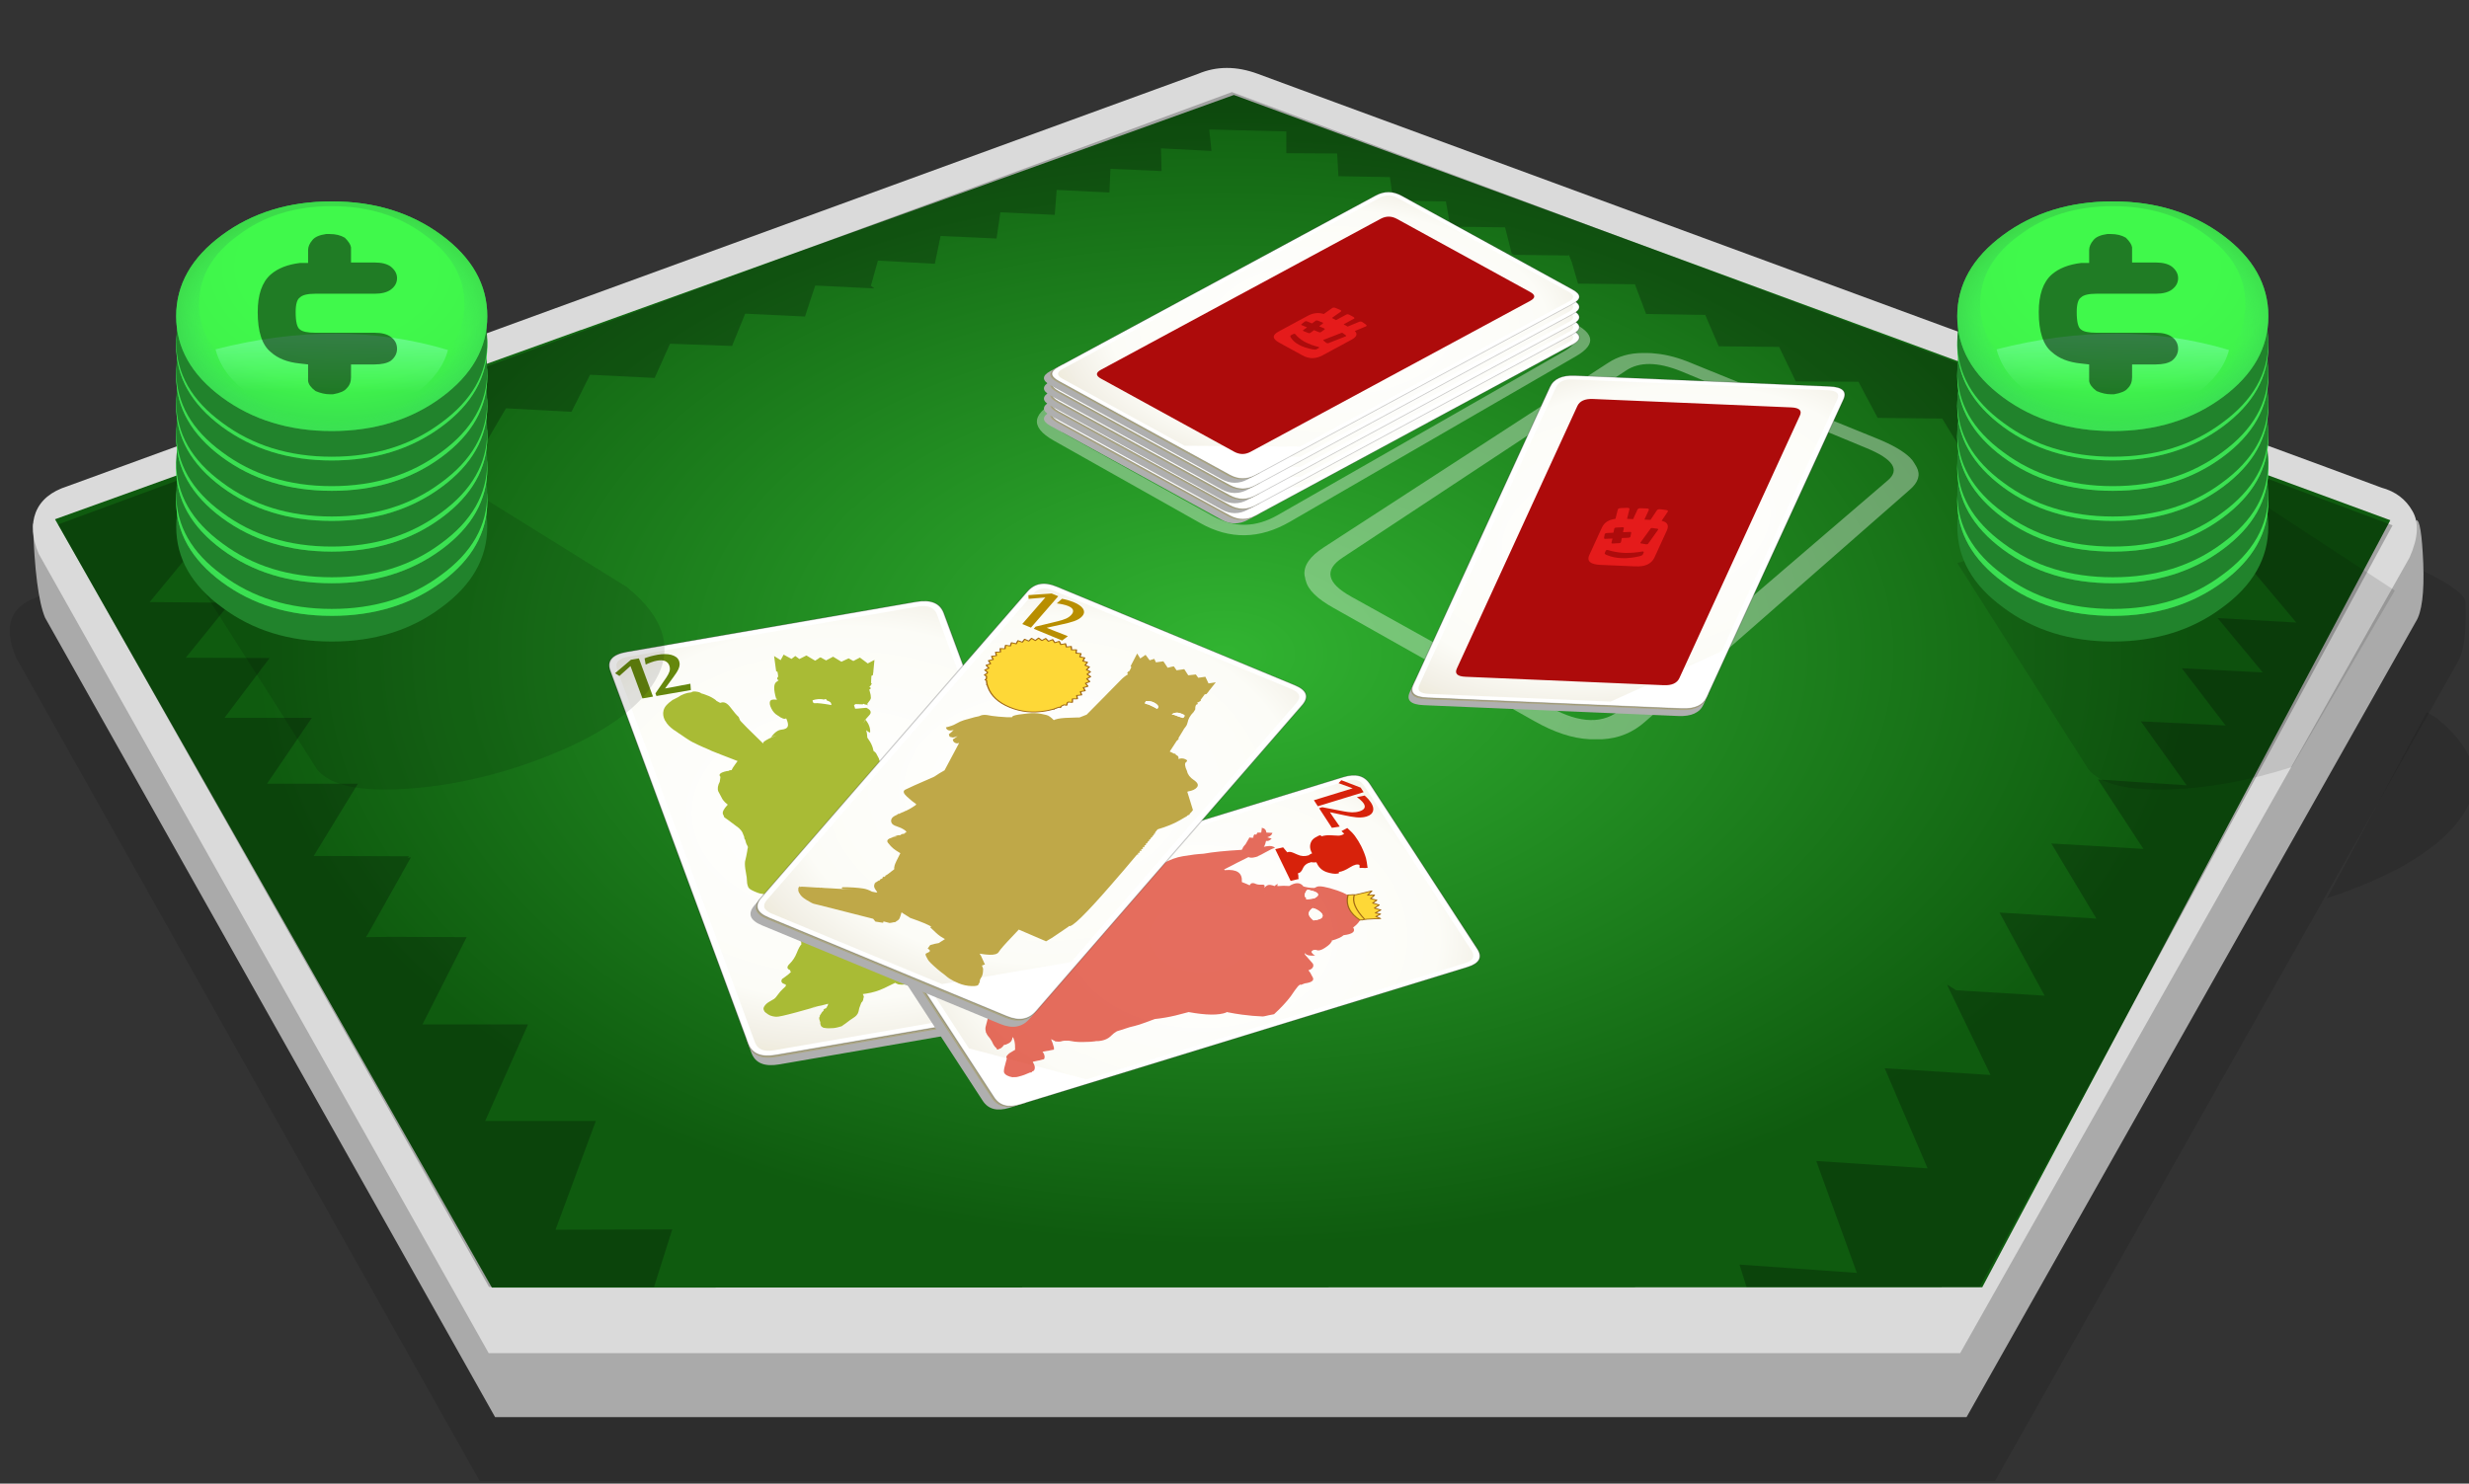 <?xml version="1.0" encoding="utf-8"?><svg id="icoCreateMatchBet-Tableros" image-rendering="auto" baseProfile="basic" version="1.1" x="0px" y="0px" width="386" height="232" xmlns="http://www.w3.org/2000/svg" xmlns:xlink="http://www.w3.org/1999/xlink"><rect width="100%" height="100%" fill="#333333" stroke="none"/><defs><g id="icoCredits" overflow="visible"><path fill="#21832C" stroke="none" d="M21.3 6.5Q17.65 2.8 12.5 2.8 7.35 2.8 3.7 6.5 0 10.15 0 15.3 0 20.45 3.7 24.1 7.35 27.8 12.5 27.8 17.65 27.8 21.3 24.1 25 20.45 25 15.3 25 10.15 21.3 6.5Z"/><g id="0-Comun_Iconos_Smileys_icoCreditsBase" transform="matrix(1.471 0 0 1.471 12.5 12.5)"><path fill="url(#Gradient_2)" stroke="none" d="M6 -6Q3.5 -8.5 0 -8.5 -3.5 -8.5 -6 -6 -8.5 -3.5 -8.5 0 -8.5 3.5 -6 6 -3.5 8.5 0 8.5 3.5 8.5 6 6 8.5 3.5 8.5 0 8.5 -3.5 6 -6M5.1 -6Q7.25 -3.9 7.25 -.9 7.25 2.05 5.1 4.2 3 6.35 0 6.35 -3 6.35 -5.1 4.2 -7.25 2.05 -7.25 -.9 -7.25 -3.9 -5.1 -6 -3 -8.15 0 -8.15 3 -8.15 5.1 -6Z"/><path fill="url(#Gradient_3)" stroke="none" d="M6 -6Q3.5 -8.5 0 -8.5 -3.5 -8.5 -6 -6 -8.5 -3.5 -8.5 0 -8.5 3.5 -6 6 -3.5 8.5 0 8.5 3.5 8.5 6 6 8.5 3.5 8.5 0 8.5 -3.5 6 -6Z"/><path fill="url(#Gradient_4)" stroke="none" d="M6 -6Q3.5 -8.5 0 -8.5 -3.5 -8.5 -6 -6 -8.5 -3.5 -8.5 0 -8.5 3.5 -6 6 -3.5 8.5 0 8.5 3.5 8.5 6 6 8.5 3.5 8.5 0 8.5 -3.5 6 -6M5.1 -6Q7.25 -3.9 7.25 -.9 7.25 2.05 5.1 4.2 3 6.35 0 6.35 -3 6.35 -5.1 4.2 -7.25 2.05 -7.25 -.9 -7.25 -3.9 -5.1 -6 -3 -8.15 0 -8.15 3 -8.15 5.1 -6Z"/><path fill="url(#Gradient_5)" stroke="none" d="M0 7.65Q2.7 7.65 4.55 5.75 6 4.3 6.35 2.5 .45 .1 -6.35 2.45 -6 4.3 -4.55 5.75 -2.7 7.65 0 7.65Z"/></g><path fill="#000" fill-opacity=".501" stroke="none" d="M12.35 3.55L12.05 3.55Q11.25 3.7 10.95 4.2 10.6 4.75 10.6 5.3L10.6 5.4 10.6 6.7 9.95 6.7Q8.45 6.95 7.6 7.95 6.55 9.2 6.55 12.05 6.55 15.25 7.6 16.4 8.45 17.45 9.95 17.65L10.6 17.75 10.6 19.55Q10.65 20.1 11.2 20.65 11.8 21 12.35 21L12.6 21Q13.45 20.8 13.7 20.35 14.05 19.9 14.05 19.15L14.05 17.75 15.95 17.75Q16.8 17.75 17.25 17.35 17.75 16.8 17.75 16.05 17.75 15.25 17.25 14.75 16.8 14.3 15.95 14.3L11.2 14.3Q10.25 14.3 9.95 13.95 9.6 13.65 9.6 12.05 9.6 10.75 9.95 10.45 10.25 10.05 11.2 10.05L15.95 10.05Q16.8 10.05 17.25 9.6 17.75 9.1 17.75 8.35 17.75 7.65 17.25 7.1 16.8 6.65 15.95 6.65L14.05 6.65 14.05 5.4 14.05 5Q14 4.55 13.55 3.95 13.05 3.55 12.35 3.55Z"/></g><g id="mcPieceBack114" overflow="visible"><g id="Baraja-OPQA_mcBaraja_ZZ-MovieClips-Cartas_mcBaraja_mcCarta-000" transform="matrix(.339 0 0 .339 -40.9 -66.05)"><use xlink:href="#Baraja-OPQA_000-COMUN_mcBaraja_mcFondoCarta114"/><g id="Baraja-OPQA_000-COMUN_mcBaraja_mcMarcoDorso114" transform="translate(9.05 9)"><path fill="#AD0B0B" stroke="none" d="M202 30Q202 20 192 20L30 20Q20 20 20 30L20 373Q20 383 30 383L192 383Q202 383 202 373L202 30Z"/><path fill="#E51B1B" stroke="none" d="M108.85 157.4Q106.35 157.4 106.35 159.2L106.35 171.8 101.4 171.8 99.75 159.2Q99.55 157.4 96.95 157.7L92.85 158.25Q90.35 158.55 90.55 160.35L92.1 172.4Q84.45 174.5 84.45 184.35L84.45 220.15Q84.45 232.25 97.2 232.25L125.4 232.25Q137.6 232.4 137.6 219.8L137.6 184.4Q137.55 174.5 129.85 172.4L131.4 160.4Q131.65 158.6 129.05 158.25L124.95 157.7Q122.45 157.4 122.2 159.2L120.6 171.8 115.6 171.8 115.6 159.2Q115.6 157.4 113 157.4L108.85 157.4M89.1 192.7Q89.1 191.2 90.5 191.05L95.55 190.3 94.8 185.35Q94.55 183.85 95.8 183.6L100.75 182.8Q102.05 182.7 102.3 183.95L103.05 189.15 108.4 188.4Q109.55 188.15 109.9 189.55L110.65 194.35Q110.8 195.75 109.55 195.9L104.3 196.65 105.1 202Q105.2 203.15 104.05 203.4L99.25 204.15Q97.85 204.55 97.7 203.15L96.95 197.8 91.65 198.55Q90.35 198.95 90 197.55L89.1 192.7M129.25 182.8Q130.5 182.95 130.25 184.45L127.5 202.35Q127.35 203.4 125.95 203.4L122 202.6Q120.75 202.5 120.9 201.35L123.8 183.3Q123.9 181.95 125.3 182.2L129.25 182.8M127.15 216.6Q127.15 218.1 124.75 219.25 118 222.45 111.65 222.45L111.4 222.45Q105.2 222.55 98.35 219.25 96.05 218.1 96.05 216.6L96.05 213.9Q96.05 213.4 96.4 212.9 96.8 212.65 97.55 212.8 104.05 215.3 110.75 215.55L112.4 215.55Q119.15 215.3 125.75 212.8 126.25 212.65 126.65 212.9 127.15 213.4 127.15 213.9L127.15 216.6Z"/></g></g></g><g id="Baraja-OPQA_000-COMUN_mcBaraja_mcFondoCarta114" overflow="visible"><path fill="#AFAFAF" stroke="none" d="M240.1 414.7L240.1 407.8 0 407.8 0 414.7Q0 430.7 16 430.7L224.1 430.7Q240.1 430.7 240.1 414.7Z"/><path fill="#AAA582" stroke="none" d="M240.1 406.95L240.1 400.05 0 400.05 0 406.95Q0 422.95 16 422.95L224.1 422.95Q240.1 422.95 240.1 406.95Z"/><path fill="#FFF" stroke="none" d="M240.1 16Q240.1 0 224.1 0L16 0Q0 0 0 16L0 404.95Q0 420.95 16 420.95L224.1 420.95Q240.1 420.95 240.1 404.95L240.1 16Z"/><path fill="url(#Gradient_1)" stroke="none" d="M235.1 16Q235.098 5 224.1 5L16 5Q10.489 4.998 7.7 7.7 4.998 10.489 5 16L5 404.95Q4.998 410.460 7.7 413.2 10.489 415.951 16 415.95L164.5 415.95 235.1 345.35 235.1 16Z" opacity=".46"/><path id="Layer26_0_1_STROKES" stroke="#000" stroke-opacity=".450" stroke-width="1" stroke-linejoin="round" stroke-linecap="round" fill="none" d="M240.1 16L240.1 404.95Q240.1 420.95 224.1 420.95L16 420.95Q0 420.95 0 404.95L0 16Q0 0 16 0L224.1 0Q240.1 0 240.1 16Z" opacity=".46"/></g><radialGradient id="Gradient_1" gradientUnits="userSpaceOnUse" cx="0" cy="0" r="248.275" fx="0" fy="0" gradientTransform="matrix(-1 0 0 1 121.95 195.05)" spreadMethod="pad"><stop offset="0%" stop-color="#FFF"/><stop offset="76.078%" stop-color="#F8F8ED"/><stop offset="93.725%" stop-color="#E2DCC7"/><stop offset="100%" stop-color="#DBD3B1"/></radialGradient><radialGradient id="Gradient_2" gradientUnits="userSpaceOnUse" cx="0" cy="0" r="9.3" fx="0" fy="0" gradientTransform="translate(.15 1.15)" spreadMethod="pad"><stop offset="69.803%" stop-color="#5AC875" stop-opacity="0"/><stop offset="100%" stop-color="#16BF53" stop-opacity=".509"/></radialGradient><radialGradient id="Gradient_3" gradientUnits="userSpaceOnUse" cx="0" cy="0" r="11.212" fx="0" fy="0" gradientTransform="translate(.3 -3.65)" spreadMethod="pad"><stop offset="47.058%" stop-color="#40F94B" stop-opacity="1"/><stop offset="77.647%" stop-color="#40F44B" stop-opacity="1"/><stop offset="100%" stop-color="#3AE44E" stop-opacity="1"/></radialGradient><radialGradient id="Gradient_4" gradientUnits="userSpaceOnUse" cx="0" cy="0" r="9.3" fx="0" fy="0" gradientTransform="translate(.15 1.15)" spreadMethod="pad"><stop offset="69.803%" stop-color="#43D775" stop-opacity="0"/><stop offset="100%" stop-color="#39BF48" stop-opacity=".509"/></radialGradient><linearGradient id="Gradient_5" gradientUnits="userSpaceOnUse" x1=".05" y1="-2.375" x2="-.05" y2="6.375" spreadMethod="pad"><stop offset="44.705%" stop-color="#82FFB4" stop-opacity=".568"/><stop offset="90.980%" stop-color="#82FFB4" stop-opacity="0"/></linearGradient><radialGradient id="Gradient_6" gradientUnits="userSpaceOnUse" cx="0" cy="0" r="161.575" fx="0" fy="0" gradientTransform="matrix(1 0 0 .611 191.35 102.3)" spreadMethod="pad"><stop offset="0%" stop-color="#31B431"/><stop offset="93.725%" stop-color="#0F5B0F"/></radialGradient></defs><g id="000-EXPORT_icoTablero3D-15" overflow="visible"><path fill="#000" fill-opacity=".121" stroke="none" d="M385.45 94.15Q385.3 90.95 362.1 82.45 355.65 80.05 294.35 59.05L198.8 25.6Q193.65 23.7 189.2 25.6L5.8 93.4Q-.6 95.6 2.55 102.9L75 231.6 311.9 231.6 384.25 103.5Q385.7 101.25 385.45 94.15Z"/><path fill="#AAA" stroke="none" d="M378.85 88.1Q378.55 81.15 377.75 81.35 376.6 84.35 375.8 85.35 374.9 86.55 373.8 86.25L364.8 83.1 204.15 23.95 197.65 21.55Q192.65 19.7 188.3 21.55L11.5 86.05Q7.75 87.25 5.15 81.8 5.5 92.9 7.05 96.6L77.4 221.6 307.45 221.6 377.7 97.2Q379.1 95 378.85 88.1Z"/><path fill="#DADADA" stroke="none" d="M377.15 79.9Q375.6 77.15 372.3 76.25L363.8 73.1 203.15 13.95 196.65 11.55Q191.65 9.7 187.3 11.55L10.5 76.05Q6.75 77.25 5.6 80.1 4.5 82.9 6.05 86.6L76.4 211.6 306.45 211.6 376.7 87.2Q378.75 82.6 377.15 79.9Z"/><path fill="url(#Gradient_6)" stroke="none" d="M90.85 51.6L90.8 51.6 8.6 81.2 76.9 201.35 309.9 201.3 373.7 81.35 192.9 14.85 90.85 51.6Z"/><path fill="#000" fill-opacity=".250" stroke="none" d="M332.7 78.15L337.65 85.05 348.75 85.15 359 97.35 346.7 96.65 353.75 105.15 341.1 104.5 347.95 113.45 334.7 112.8 341.85 122.8 328 121.9 335.1 132.75 320.7 131.9 327.75 143.65 312.6 142.7 319.65 155.7 305.8 154.85 304.55 154.05 304.4 154 311.2 168.1 294.65 167.05 301.35 182.7 283.95 181.55 290.3 199.05 271.95 197.75 273.05 201.25 309.5 201.25 374.05 82.15 192.6 14.4 9.1 82 76.45 201.25 102.25 201.25 105.1 192.25 86.85 192.3 93.15 175.3 75.85 175.3 82.55 160.2 66.05 160.2 72.95 146.55 61.2 146.5 57.2 146.55 57.5 146.1 64.25 134.05 63.75 134.15 63.95 133.9 49.05 133.85 55.95 122.55 41.75 122.55 48.75 112.25 35.1 112.25 42.15 102.9 29.05 102.85 36 94.25 23.4 94.15 33.45 81.95 44.8 82.55 49.75 75.55 60.7 76.05 64.9 69.55 75.5 70 79.1 63.85 89.35 64.4 92.25 58.6 102.35 59.1 104.75 53.75 114.45 54.1 116.5 49.05 125.85 49.5 127.45 44.65 136.65 45.1 136.65 45.05 136.15 44.7 137.25 40.75 146.15 41.25 147.05 36.9 155.8 37.3 156.4 33.2 164.9 33.6 165.2 29.7 173.45 30.1 173.6 26.4 181.6 26.75 181.5 23.2 189.4 23.6 189.05 20.25 201.1 20.55 201.1 23.95 209.05 24 209.25 27.55 217.3 27.7 217.8 31.35 226.05 31.5 226.75 35.45 235.3 35.55 236.35 39.7 236.55 39.75 236.65 39.85 245.1 39.95 245.3 39.9 245.75 41.05 246.7 44.35 255.6 44.45 257.35 49.1 266.6 49.25 268.7 54.15 278.15 54.25 280.75 59.65 290.55 59.7 293.55 65.35 303.65 65.45 307.3 71.45 317.7 71.6 321.95 78.05 332.7 78.15Z"/><g id="mcTablero3D-114-3Cartas" transform="matrix(.256 .106 -.153 .176 128.3 74.6)"><g id="Baraja-OPQA_mcBaraja_ZZ-MovieClips-Cartas_mcBaraja_mcCarta-1" transform="matrix(.53 -.533 .533 .53 -27.25 175.15)"><use xlink:href="#Baraja-OPQA_000-COMUN_mcBaraja_mcFondoCarta114"/><path fill="#FFF" stroke="none" d="M162.65 91.4Q162.518 91.478 162.45 91.6 161.934 91.436 161.15 91.2 160.479 90.990 159.55 90.7 158.646 90.441 157.5 90.1 156.85 90.6 156.3 91L156.3 91.05Q156.316 91.287 156.3 91.5 156.374 92.645 156.25 93.6L156.2 94.5Q156.75 94.7 157.65 94.85 158.320 94.931 159.55 95.05 161.213 95.270 163.85 95.55 163.966 95.588 164.05 95.6 164.290 95.625 164.5 95.65 164.526 95.593 164.55 95.55 164.658 95.310 164.75 95.1 164.786 95.011 164.8 94.9 164.853 94.852 164.85 94.75L165.25 93.35 165.25 93.3Q165.268 93.077 165.2 92.9 165.155 92.689 164.95 92.6 164.389 92.284 163.75 92.05 163.766 91.807 163.6 91.6 163.45 91.3 163.2 91.25 163.035 91.216 162.85 91.3 162.752 91.331 162.65 91.4M137.6 80.25Q137.533 80.297 137.45 80.35 136.992 80.049 136.5 79.8L136.45 79.75Q135.125 79.135 133.7 78.9 133.666 78.894 133.6 78.9 131.683 78.589 129.55 79.05 129.537 79.099 129.5 79.15 128.728 82.350 130.6 82.4 131.144 82.412 132.05 82.7 133.013 82.998 134.35 83.6 135.566 84.122 137.05 84.85 138.132 85.407 139.35 86.05 140.137 86.476 141 86.95 141.35 86.25 141.25 84.75 141.226 84.520 141.15 84.3 141.098 84.070 141 83.85 140.495 82.766 139.05 81.55 139.086 81.457 139.1 81.35 139.2 80.9 138.95 80.5 138.75 80.1 138.4 80.1 138.157 79.995 137.85 80.1 137.737 80.158 137.6 80.25Z"/><path fill="#A9BB35" stroke="none" d="M172.2 45.2Q170.05 46.2 166.9 47.45L164.4 44.05 158.65 46.15 154.3 39.8 148.6 42.25 145.65 38.3 145.05 38.55 144.95 38.45 143.6 39.35 141.15 40.65 136.55 34.05 130.9 36.35 128.9 32.65 125.6 34.9 121.35 29.35 117.95 34.25 114.55 29.1 112.15 44.3 112.95 45.25 112.9 45.6 112.7 45.55 112.8 46.3 112.15 50.1 111.45 50.65 110.85 52.45Q111.001 52.947 111.6 53.65 110.633 54.319 109.55 55 106 57.2 105.25 71.65 105.542 71.513 105.85 71.35 105.809 71.697 105.75 72.05 105.418 72.279 105.05 72.3 101.652 70.730 100.45 72.95 99.15 75.25 99.6 80.3 100.05 85.25 102 87.85 105.171 93.665 107.1 92.3 107.141 92.874 107.2 93.65 107.35 98.65 106.05 100.75 104.75 102.95 101.1 102.6 97.4 102.2 92.05 108.4 94.514 107.675 96.5 107.45 95.963 107.559 95.4 107.7 89.95 109.05 86.1 111.5 85.7 112.1 85.35 112.75 85.283 112.840 85.2 112.9 83.741 109.072 81.95 104.4 77.6 93.2 76.25 89L76.25 88.95Q76.15 88.75 76.2 88.6 76.15 88.6 76.1 88.7 75.45 86.75 75.45 86.45L75.35 82.95Q73.9 79.5 72.2 72.15 70.5 64.75 66.7 65.9 66.55 65.9 66.4 65.85 66.3 65.8 66.25 65.8 65.2 64.4 64.15 63.05L64.15 63 64.1 62.95Q64.2 62.95 64.3 63 64.3 62.9 64.3 62.85 62.2 58.7 58.95 55.9 58.9 55.85 58.85 55.8 57.5 54.45 56.05 53.45 55.95 53.4 55.9 53.35 55.45 51.9 52.8 50.7 50.55 49.75 49.55 50.7 44.4 50 38.9 53.35 37.541 53.865 36.3 54.4 36.232 54.462 36.15 54.5 35.05 54.75 33.8 55.7 33.7 55.75 33.65 55.85 31.65 57 30.15 58.45 27.6 60.55 26.15 63.75 24.15 68.25 24.6 73.6 24.6 73.910 24.8 74.6L24.8 74.65Q24.8 74.7 24.85 74.8 25.25 79.15 28.15 84.4 28.628 85.083 29 85.7L29.15 85.9Q29.273 86.138 29.4 86.35 30.05 87.55 30.85 88.85 31.053 89.104 31.25 89.4 31.428 89.681 31.6 90 33.1 92.5 34.15 94.25 34.2 94.4 34.3 94.5 35.365 96.231 36.6 98.05 36.787 98.270 36.95 98.5 37.4 99.15 37.85 99.75 38.25 100.2 38.65 100.6 40.9 103.45 43.65 106.3 44.7 107.5 45.7 108.4 47.85 111.1 53.7 116.55 62.128 124.451 63.6 125.95 62.632 127.075 61.3 128.6 58.25 132.1 57.25 133.85 56.4 133.65 55.5 133.55 55.5 133.8 55.6 134.1 54.6 134.05 53.45 134 46.65 134.5 48.05 138.55L46.35 143.25Q42.95 148.2 42.95 152.4 42.95 152.75 43.8 160.7 44.55 164.45 45.8 166.35L45.25 166.6Q45.7 166.6 46 166.7 46.05 166.8 46.15 167 45.95 167.2 45.7 167.4 40.4 172.3 40.4 175.65 40.4 176.6 40.55 177.35 40.45 177.95 40.45 178.55 40.45 178.9 42.4 182.1 44.3 185.85 47.75 192 48.85 194.85 49 196.7 49.1 198.15 49.1 200.95L49.05 200.95 49.1 201Q49.05 201.6 49.05 202.3 49 202.3 48.85 202.35L48.85 204.05Q48.9 204 49.05 204 49.034 204.553 49 205.15 49.002 205.199 49 205.25 48.95 206.549 48.85 208.05 48.9 210.15 49.15 211.65 49.05 211.65 48.9 211.7 48.9 211.85 49 211.85 49.098 211.899 49.1 212.15 49 212.45 48.85 212.7 48.35 213.7 47.75 215.4 47.8 215.3 47.9 215.25 45.6 221.15 43.45 225.95 42.15 229.9 41.45 236.05 40.75 242.15 39.7 246.5 39.4 247.55 39.3 249.65 39.25 251.35 39.3 251.7 39.195 251.860 39.95 253.65 40.35 254.55 42.4 256.8 44.5 259 45.6 259.7 48.3 261.4 52.1 262.6 52.7 262.7 53.25 263.1L53.2 263.15Q53.2 263.25 53.25 263.4 53.35 263.45 53.45 263.6 53.6 263.65 53.75 263.75 53.9 263.75 54 263.75 54.25 264.1 54.45 264.5 54.754 265.071 55 265.7L55 265.7Q55.084 265.915 55.15 266.1L55.2 266.25 55.25 266.25Q58.55 273.55 58.9 276.05 59.25 278.8 61 282.1 60.8 282.15 60.7 282.35L60.7 282.4Q60.3 282.85 60.15 283.35 59.95 283.45 59.8 283.6 59.8 283.65 59.75 283.65 59.7 283.65 59.7 283.7L59.7 283.75Q56.15 288.05 56.15 292.3 56.15 292.4 57.4 296.8 58.25 298.75 59.5 299.85 59.8 300.25 60.2 300.7L60.2 300.75Q60.2 300.9 60.3 301.1 60.35 301.2 60.5 301.35 60.55 301.6 60.75 301.65 61 302.45 61 302.9L61 303Q60.7 302.95 60.35 302.95 60.8 304.5 60.85 304.9 60.95 304.9 61.05 304.9L61.05 305Q60.95 304.95 60.85 304.9 61 305.5 61.05 306.2L61.3 315.4 61.25 315.4Q60.75 315.7 61.05 316.25 61.05 316.35 61.1 316.4 58.95 318.45 55.75 324.1 52.4 330.05 48.15 333.7 43.95 337.25 46.75 339.9L47 340.65Q46.85 340.65 46.8 340.65 46.65 340.85 46.6 341.1 46.6 341.25 46.75 341.35 46.75 341.45 46.8 341.5 46.9 341.6 47.1 341.75 44.85 344.05 40.9 346.35 40.15 346.8 39.2 347.35 37.5 349.6 38.45 351.4 38.35 351.4 38.35 351.45 38.4 351.5 38.5 351.6 38.65 351.75 38.85 352 39.7 353.1 40.45 353.45L39.95 354.2Q39.65 354.65 40.15 354.85 38.85 355.9 37.35 357.15 34.9 359.1 32.45 362 30.1 364.85 28.65 365.65 27.2 366.4 24.7 367.6 22.2 368.8 20.35 371.15 18.5 373.45 19.25 376.15 19.2 376.2 19.15 376.3 19.5 377.35 20.1 378.3 20.7 379.6 21.65 380.75 23.2 382.55 25.8 383.45 27.75 384.15 40.25 382.55L56.9 380.25Q53.6 380.4 50.65 380.55 52.1 380.35 53.6 380.25 59.7 380.25 64.25 379.5 64.15 379.55 64.15 379.6 63.75 380.65 63.2 381.55 62.85 381.8 62.6 382.05L62.6 382.4Q62.1 383 61.6 383.55 60.35 383.65 59.5 384.55L59.45 385.15Q59.5 385.15 59.65 385.15 58.95 385.65 58.4 386.3 58.05 386.45 57.75 386.8L57.75 386.95Q57 387.85 56.25 388.85 56.2 388.9 56.2 388.95 55.9 389.15 55.65 389.4L55.65 389.85Q55.15 390.65 54.85 391.4 54.65 391.5 54.5 391.65L54.45 392.25 54.5 392.25Q54.25 393.2 54.25 394.05 54.35 396.05 54 397.9 53.7 397.5 53.45 397.1L53.9 398.6Q53.85 398.6 53.85 398.65 53.45 400.55 54.75 401.85L54.85 402.2Q55.35 402.45 55.85 402.65 57.75 403.8 61.8 404.3 63.55 404.45 65.25 404.2 66.5 404.1 67.7 403.85L69.35 402.8Q70.15 402.35 70.95 401.85 75.3 398.85 77.75 397.6 79.3 396.8 80.55 395.55 81.25 394.85 81.8 394.05 82.8 392.55 84.1 389.1L86.85 384.1Q87.95 383.3 88.65 382 89.1 381.15 89.4 380 90.45 378.95 90 375.9 91.15 375.95 92.65 376 99.3 376.15 105.65 373.8 110.95 371.9 114.7 370.35 115.5 371.5 116.75 372.6 117 372.6 117.15 372.65 118.360 373.363 120.65 373.6 123.194 375.271 125.5 373.8L125.5 373.75Q132.314 375.022 138.25 377.1 139.45 377.7 140.9 378.45 142.95 379.35 145.5 380.25 146.95 381 148.4 381.8 149.25 381.55 150.05 381.6 150.3 381.6 150.55 381.75 151.7 382 152.8 382.15 153.05 382.25 153.25 382.35 153.85 382.35 154.5 382.35 158.35 382.65 162.5 381.75 168.75 380.35 170.55 378.85 172.35 377.3 171.55 376.55 170.65 375.75 169.1 372.8 168.208 371.734 167.25 371 166.006 370.045 164.65 369.65L164.6 369.65Q164.437 369.593 164.25 369.5 163.55 368.85 162.65 368.8 162.2 368.3 161.7 367.85L161.65 367.65Q161.15 367.1 160.4 366.95 159.75 366.55 159.1 366.2L156.4 365.05Q156.2 365.05 156.1 365.1 155.1 364.8 154.1 364.55 154.65 364.5 155.1 364.5L154.4 364.15Q153.65 363.8 152.8 363.6 152.55 363.55 152.4 363.55 151.95 363.65 151.45 364 149.05 363.55 147 363.6 146.3 362.8 145.45 362.05L145.45 362 145.4 362Q144.7 361.35 143.9 360.8 143.6 360.55 143.25 360.3 143.4 360.3 143.6 360.35L142.6 359.7 142.1 359.45Q141.45 359 141.05 358.6 141.1 358.6 141.15 358.6L139.55 357.4Q139.4 357.4 139.3 357.45 138.95 357.25 138.7 357.25 138.45 357.2 138.15 357 138.55 356.95 138.9 356.95L138.45 356.55Q140.257 354.370 136.8 351.4 134.161 350.992 131.95 351.3L131.85 351.15Q131.8 350.35 131.7 349.2L131.6 349.3Q131.7 348.65 131.8 348.1 131.85 348.05 131.95 348.05 131.85 347.75 131.85 347.5 131.95 346.8 132.05 346.25 133.75 347.65 135.55 349.2 135.677 349.313 135.8 349.4 142.938 355.753 147.9 358.75 148.2 360.05 149.6 360.05 149.8 360.05 150 360.05 150.35 361 150.5 361.95 155.25 357.9 158.15 355.95 161.1 354 163.15 353.15 165.15 352.25 166.4 351.3 167.55 350.3 168.05 349.8 168.3 349.4 168.45 349.3L168.45 349.1Q169 347.75 169.25 346.35 169.35 345.85 169.45 345.35 169.8 344.4 169.35 346.9 169.75 345.65 170.05 344.3 170.1 344.1 170.15 344 173 332.9 174.05 316.9 177.1 313.45 177.15 310.75 177.4 310.55 177.65 310.55 177.7 310.5 177.75 310.5 177.85 310.35 177.9 310.3L177.9 310.35Q178.4 309.6 178.65 298.15L178.65 298.05Q178.65 296.4 178.65 294.65L178.85 294.85 178.7 292.3Q178.7 291.75 178.7 291.2L179.1 291.5 178.9 289 178.75 288.95Q178.7 287.85 178.75 286.9 178.9 285.4 179.1 283.95 179.65 278.9 180.25 274.55 180.75 270.95 181 269 181.25 266.8 181.25 266.55 182.15 263.25 182.8 260.45 183.45 259.6 184.05 258.75L186.35 243.95Q186.2 244.15 186 244.4L186 244.3Q186.35 243.35 186.6 240.25 186.75 239.8 186.8 239.4 188.1 233.4 188.8 228.25 189.4 223.15 189.3 211.75 189.15 205.5 188.15 196.25 190.401 187.937 191.45 181.7 191.803 181.784 192.1 181.85L192.95 182.35 193.4 182.05Q193.75 182.05 193.95 181.9 194.4 181.55 196.2 180.1L202.8 175.55 202.75 175.45Q202.95 175.25 203.2 175.15L203.6 175.75 203.7 175.9 203.9 176.4 206.2 181.75Q208.2 184.4 211.7 182L209.7 178.45Q209.75 178.45 209.85 178.5 213.3 179.95 214.1 178.8L214.25 178.8 214.2 178.75Q214.25 178.55 214.3 178.45L213.6 176.75Q217 177.05 218.85 175.25 220.7 173.4 219.25 172.2 214.35 174.45 212.15 172.15 210.65 171 209.95 169.45 209.75 169.1 209.65 168.65L205.15 168.6 202.85 169.05Q202.85 168.8 202.85 168.6 201.15 168.85 199.65 169.1L198.5 168.7 201.65 164.6Q206.05 165.85 209.6 165.3L213.55 165.75Q214 165.8 214.5 165.85L215.3 165.9Q218.85 166.35 220.9 165.1 223.15 164.05 223.2 161.8 223.4 161.1 223.55 160.3 223.35 160.45 223.15 160.6 223.1 160.55 223.1 160.5 218.05 161.55 212 161.5 207.15 161.85 200.55 159.8 195.962 162.682 191.15 165.25 190.101 163.270 188.1 162.9 179.35 161.25 177.7 162.4 176.45 163.2 175.15 164.2L174.95 163.8 173.25 164.85Q169.25 164.55 167.2 164.45 166.05 164.35 162.75 163.7 164.55 160.4 163.55 157.85 162.5 155.2 159.7 155.35 159.585 155.353 159.45 155.35L159.55 153.15Q159.646 151.886 159.65 150.65L159.8 147.4 159.15 141.15Q158.55 141.4 158.8 139.55 158.6 140 158.45 140.35 158.3 139.75 158.1 139.2 158.2 137.55 158.35 135.85 158.5 131.35 157.7 127.7 157.4 126.2 157.2 124.95 157.65 123.1 158.05 120.4 158.2 119.5 158.3 117.5 159.15 119.65 160.35 120.55 162.3 114.65 160.55 107.2 159.250 108.941 158 110.35 158.721 109.375 159.45 108.35 160.1 107.1 164.5 103 167.585 99.733 164.05 95.6 163.966 95.588 163.85 95.55 161.213 95.270 159.55 95.05 158.320 94.931 157.65 94.85 156.75 94.7 156.2 94.5L156.25 93.6Q156.374 92.645 156.3 91.5 156.316 91.287 156.3 91.05L156.3 91Q156.85 90.6 157.5 90.1 158.646 90.441 159.55 90.7 160.479 90.990 161.15 91.2 161.934 91.436 162.45 91.6 162.518 91.478 162.65 91.4 162.752 91.331 162.85 91.3 163.035 91.216 163.2 91.25 163.45 91.3 163.6 91.6 163.766 91.807 163.75 92.05 164.389 92.284 164.95 92.6 165.155 92.689 165.2 92.9 165.268 93.077 165.25 93.3L165.25 93.35Q165.6 93.2 165.7 92.65 165.733 92.451 165.35 92.15 167.244 89.905 168.15 89 168.864 88.302 169.35 86.85 169.331 87.726 169.25 88.2 169.752 85.590 169.95 84.65 170.163 83.866 170.25 82.3 170.472 80.5 170.55 78.2 171.85 77.819 171.85 77.05 171.9 75.5 171.1 75.25 171.55 75.15 172.05 75L173.7 72.9 173.4 72 173.5 71.45Q173.6 71.45 173.65 71.45 173.65 71.25 173.7 71L173.7 70.9 175.4 65.15 176.65 64.6 177.25 62.7 177.85 61.4Q177.7 61.55 177.65 61.65L181.45 50 176.05 52.3 172.2 45.2M137.45 80.35Q137.533 80.297 137.6 80.25 137.737 80.158 137.85 80.1 138.157 79.995 138.4 80.1 138.75 80.1 138.95 80.5 139.2 80.9 139.1 81.35 139.086 81.457 139.05 81.55 140.495 82.766 141 83.85 141.098 84.070 141.15 84.3 141.226 84.520 141.25 84.75 141.35 86.25 141 86.95 140.137 86.476 139.35 86.05 138.132 85.407 137.05 84.85 135.566 84.122 134.35 83.6 133.013 82.998 132.05 82.7 131.144 82.412 130.6 82.4 128.728 82.350 129.5 79.15 129.537 79.099 129.55 79.05 131.683 78.589 133.6 78.9 133.666 78.894 133.7 78.9 135.125 79.135 136.45 79.75L136.5 79.8Q136.992 80.049 137.45 80.35Z"/><path fill="#65870D" stroke="none" d="M4.9 22.4L14.9 14.55 14.9 48.35 22.5 48.35 22.5 8.45 16.75 8.45 2.7 18.95 4.9 22.4M45.25 10.45Q43.5 9.25 41.15 8.65 38.75 8.05 36.1 8.05 34.9 8.05 33.6 8.15 32.2 8.25 30.85 8.4 29.5 8.6 28.35 8.85 27.15 9.05 26.35 9.35L25.55 15.7Q27.6 14.9 29.95 14.35 32.3 13.75 34.35 13.75 37.85 13.75 39.6 15.55 41.3 17.4 41.3 20.5 41.3 23.6 40 26.35 38.65 29 36.35 31.8L24.95 45.6 24.95 48.35 49.75 48.35 51 42.05Q47.25 42.1 43.8 42.2 42.3 42.25 40.75 42.3 39.2 42.3 37.8 42.35 36.3 42.35 35 42.4 33.65 42.4 32.7 42.4L40.8 33.1Q42.5 31.15 44 29.3 45.5 27.45 46.6 25.65 47.75 23.8 48.4 21.85 49.05 19.95 49.05 17.85 49.05 15.35 48.05 13.5 47 11.65 45.25 10.45Z"/></g><g id="Baraja-OPQA_mcBaraja_ZZ-MovieClips-Cartas_mcBaraja_mcCarta-2" transform="matrix(.541 .378 -.378 .541 357.9 45.95)"><use xlink:href="#Baraja-OPQA_000-COMUN_mcBaraja_mcFondoCarta114"/><path fill="#D7220B" stroke="none" d="M97.75 45.85Q99.5 46.55 100.9 47.2L101.8 45.05Q102.3 44.35 102.25 44.25L102.2 44.2 102.3 43.9Q102.377 44.016 102.3 44.1 103 43.196 103 43.05 102.95 43 102.75 42.9L103.4 41.35Q96.05 38.8 93.25 38.1 87.3 36.6 78.75 35.75 72.05 35.15 65.85 35.45 61.4 35.65 54.9 37.25L56.3 42.95 59.9 42.2Q60.9 44.25 60.4 46.3 60.35 46.3 60.3 46.35 60.35 46.35 60.4 46.45 60.15 47.1 59.85 47.8 58.3 50.65 57.05 53 55.45 55.85 55.3 59.85L53.9 60.1Q53.4 61.35 54.5 64.75 55.5 68.1 58.05 70.25 62.9 74.45 70.2 74.75 70.3 76.7 71.15 78.1 71.25 83.25 66.75 86 62.35 88.7 61.6 90 60.85 91.25 61.1 92.3L54.55 92.95 53.9 99.55 92.25 103.35 92.85 96.65 91.3 96.2Q89.8 95.3 86.55 94.45 87.35 92.25 83.05 88.55 78.55 84.65 79.2 79.55 79.6 78.95 80.2 78.1 80.1 78.15 80.05 78.1 80.4 77.65 80.5 77.4 80.85 76.25 80.95 75.9 81.343 75.9 81.7 75.95L81.8 75.95Q90.1 77 94.9 72.85 96.9 71.1 98.1 69.4 99.85 66.9 99.8 64.6L98.45 64.2Q99.35 60.45 97.15 53.9 95 47.3 97.75 45.85Z"/><path fill="#FED837" stroke="none" d="M156.45 69.05L156.75 67.75Q136.736 71.038 127.35 63.6L126.95 64.7Q126.9 64.6 126.85 64.55L126.65 65.3Q126.65 65.35 126.65 65.45L125.55 68.35Q139.976 78.063 155.95 71.5 155.919 71.444 155.85 71.4L156.15 70.35Q156.3 70.25 156.45 70.05 156.45 69.9 156.5 69.65L156.5 68.95Q156.498 69.001 156.45 69.05M153.3 56.95L151.95 51.7 148 55.35 146.15 50.5 142.1 54.25 140.6 50.55 140.5 50.35 140.35 49.95 136.75 53.7Q136.5 53.35 136.25 52.85 135.5 50.95 134.2 49.25L132.2 54.2 129.05 49.2 127.85 62.5 127.35 63.6Q136.736 71.038 156.75 67.75L157.25 65.9 160.85 55.9 157.3 58.3 156.15 53.85 153.3 56.95Z"/><path fill="#D7220B" fill-opacity=".658" stroke="none" d="M205.75 148.2Q205.55 147.95 205.4 147.75 203.75 144.75 204.95 145.1L204.65 141.55Q205.75 136.8 204.3 134.65L204.3 134.4Q204.1 134.25 203.9 134.2 202.85 133.05 200.9 132.9 199.5 132.75 198.25 132.75 195.45 132.35 192 132.7 192.05 129.55 190.05 127.85 189.25 126.95 187.9 126.65 187.15 126.35 186.2 126.2 186.35 126.35 186.35 126.45 185.25 126.4 183.85 126.65 178.904 127.360 174.45 127.8 173.528 127.479 172.45 127.25L172.55 127.25Q174.25 127.25 175.6 126.2 175.8 126.15 175.95 126.05L176.1 125.7Q177.65 124.15 178.7 120.95L178.85 120.7Q178.5 120.9 178.25 121.15 175.35 122.3 173.55 121.8 172.3 120.6 172.35 119.35 172.35 118.6 172.8 117.85 172.9 117.7 173 117.55 175.85 115.8 173.8 110.25 171.6 104.05 169.4 102.55 169.2 102.15 169 101.7L168.35 102Q168.55 94.2 166.5 90.6 169.15 80 161.5 80 161.594 80.094 161.65 80.45 159.363 74.980 155.95 71.5 139.976 78.063 125.55 68.35L125.45 68.65Q125.466 68.683 125.45 68.7 125.330 68.795 125.15 68.85L125.15 68.85 125.15 68.85Q121.199 70.861 117.5 73.95 106.05 83.55 106.95 87.3 107.110 88.016 107.25 88.75L107.35 89.5Q105.259 93.989 102.15 96.7 94.15 97.1 97.15 106.8 94.75 110.75 93.5 115.35 92.25 115 90.95 114.1 91.65 115.45 92.2 116.5 91.65 115.9 91.15 115.25L92.55 117.4Q89.25 119.95 89.35 121.7 89.4 123.4 91.05 125.65L91 125.7Q87.8 123.1 86.9 126 85.95 128.9 84.1 130.1 82.25 131.2 82.15 132.7 82.084 133.553 83.65 135.2 81.215 136.660 78.5 138.7L78 139.15Q77.95 139.2 77.75 139.25 77.635 139.211 77.45 139.15 77.418 139.15 77.35 139.15 63.9 132.25 59.8 145.6 60 145.55 60.15 145.55 59.9 145.6 59.75 145.65 60.05 145.65 60.3 145.7 59.5 146 58.75 146.3 57.5 140.9 55.75 133.05 54.480 127.238 53.6 122.75 55.439 121.467 55.7 118.9 56.005 117.392 55.85 115.3 55.757 115.352 55.65 115.4 55.366 112.958 54 107.95 52.15 101.4 52.5 99.05 48.9 99.7 48.1 104.3 47.805 105.379 47.85 106.75L47.6 106.55 47.55 106.55Q47.6 106.422 47.6 106.35 45.05 104.05 42.25 102.3 43.654 100.442 41.95 97.75L41.9 97.2Q41.847 97.342 41.8 97.45 41.701 97.341 41.6 97.2L38.8 99.75Q38.8 99.45 38.8 99.15 38.65 95.85 35.85 93.85 34.75 95.9 33.6 98.1 33.5 98.05 33.3 98 28.95 96.55 27.05 99.25 27.6 99.5 28.15 99.7 29.7 100.65 31.2 101.45 31.55 101.7 31.9 101.85 31.25 103.35 30.7 104.65 31.1 105.05 32.5 106.4L31.65 107.6Q32.8 109.35 34.75 109.95 34.354 111.312 33.5 112.55 33.313 112.559 33.1 112.55 33.217 112.668 33.3 112.8 33.291 112.844 33.25 112.9L33.85 113.3Q37.004 116.530 39.1 118.75 41.228 122.101 43.15 123.35 43.520 123.879 43.45 124 43.65 123.95 43.85 123.95 37.25 142.85 35.55 153.65 33.2 160.2 31.5 169.75 30 178 32.75 187.7 33.9 190.2 35.05 192.45 35.05 192.65 35.05 192.85L35.9 194.05Q37.45 197.1 39.05 199.9 38.5 203.55 37.9 208.55 36.3 221.5 35.55 228.15 35.5 228.05 35.5 227.95L35.45 228.9 35.35 229.5 35.35 229.95Q35.277 230.584 35.2 231.15L35.2 231.2Q35.054 232.541 34.95 233.45 36.2 234.95 36.55 234.95L34.35 259.6Q33.9 259 32.85 258.55 32.75 259.9 32.9 263.8L32.75 264.75Q32.8 266.25 33.1 267.1 33.2 267.35 33.2 267.65L33 268.65Q33.05 272.1 34.55 272.95L34.6 273Q35.4 274.65 36.6 276 39.8 279.35 43.15 282.25 44 282.95 44.7 283.65 43.85 285.75 45.8 304.8 47.8 324 48.55 330.15 48.85 332.55 49.3 335L49.35 338.6Q49.35 338.8 49.35 339.1 48.95 341.2 49 343.3 49.05 343.4 49.9 346.95 49.8 347.15 49.6 347.3 49.85 347.55 50.1 347.8 51.3 348.95 52.9 350.25 53.6 350.9 54.1 351.35 55.1 352.35 56.7 353.4 57.4 353.75 58.2 354.15 61.65 356.6 67 360.2 71.35 363.15 74.7 365.8 76.2 366.6 77.5 367.1 77.2 367.25 76.95 367.5 72.55 371.15 65.85 374.25 59.65 377 60 382.2 59.95 382.25 59.85 382.25L59.95 383.4Q50.75 392.05 67.25 391.35 68 391.3 68.8 391.35 69.3 391.45 69.9 391.6 73.45 392.9 77.8 392.4 80.2 392.25 82.3 391.55 88.9 389.65 97.25 384.3L101.5 383.65Q102.3 383.55 103.1 383.55 108.6 383.3 109.2 382.45 109.75 381.65 110.75 380.4 110.954 380.133 111.15 379.85 111.475 379.442 111.8 379L112 378.65Q112.3 378.2 112.6 377.75L112.6 377.7Q114.05 375 114.2 371.85 114.8 371.7 115.45 371.65 117.9 371.4 118.6 371.25L119.7 371.25Q119.7 372.6 119.8 373.85 119.9 375.65 120.3 377.9 120.95 379.45 121.85 380.75 122.65 382.05 123.15 382.9 123.65 383.85 129.05 384.6 134.6 385.3 137.35 387.05 140.1 388.7 146.55 393.2 149.05 395 152.15 395.7L152.65 396 153.65 396.05Q157 396.55 160.9 395.95L164.7 396Q170.45 396.8 172.9 395.95L175 396Q175.25 395 174.8 394.25 175.2 392.4 172.2 388.9 172.75 387.6 172.2 385.85 172 382 167.5 379.35 167.2 378.95 166.8 378.65 167.25 378.65 167.75 378.75 169.25 379.05 171.4 379.45 175.25 380.45 180.9 383.1 181.6 385.85 182.35 387.85 182.4 387.9 182.4 387.95 182.406 387.982 182.4 388 182.669 389.176 183.4 390.15 185.2 393.65 187.25 393.15 188.4 393.8 193.9 397.75 199.95 402.05 201.95 401.95 204.6 401.9 206.5 400.3 207.7 399.6 208.45 398.4 208.75 398.35 208.95 398.2L209.05 397.45Q209.15 397.25 209.25 397 210.3 395.1 210.25 393.45 210.25 393.1 210.25 392.75 210.6 388.65 209.6 382.75 209.8 382.7 209.9 382.65L209.95 381.6Q210.1 381 209.6 381.35 209.5 381.45 209.35 381.5 209.2 380.4 208.95 379.35 206.15 376.1 199.65 376.1 199.45 375.95 199.25 375.8L199.35 374.85Q199.45 374.75 199.5 374.7L199.35 374.6 199.7 371.55Q200 370.5 199.95 369.2 199.95 369 199.95 368.8L200.15 366.6Q198.4 364.8 195.3 364.3 195.35 363.95 194.95 364.25 193.5 364 191.8 364.1L192.35 360.7Q192.5 360.1 192.6 359.6 192.85 358.25 192.9 357.25L193.3 354.85Q192.55 354.4 191.45 354.05 190.85 353.65 189.8 353.6 186.7 352.75 181.45 352 181.7 351.8 181.9 351.6 183.3 351 184.3 350.2L184.35 350.2Q185.3 350.25 185.85 348.65 187.1 346.9 186.95 344.5 187.2 343.35 187.3 342.95L188.65 339.9Q188.9 339.6 189.1 339.3 190.7 337.2 191.55 336.1 193.1 333.85 194.45 330.65 195.25 329 196.75 324.85 197.6 322.15 197.85 321 197.9 320.5 197.95 320L198.15 319.7Q198.15 319.75 198.2 319.8 200.95 312.85 197.1 306.7 195.15 303.55 194.3 300.45 194.15 299.05 194.3 297.55L194.15 289.25Q194.4 287 194.45 285 194.8 280.8 193.7 267.15 195.95 258.9 196.65 250.4 197.15 244.7 197.3 239.35 210.9 222.5 209.9 212.1 209.7 212.1 209.55 212.1 209.55 211.85 209.55 211.75 209.85 211.3 210.25 210.9 210.45 210.7 210.65 210.5L210.65 210.45Q213.8 206.75 217.25 201.85 222.2 194.8 225.9 187.6 226.2 187 226.5 182.85 226.95 178.75 227.15 178.4 220.6 166.6 213.85 158.05 207.6 150.85 205.75 148.2M111.2 91.05L111.2 91.05Q111.517 90.807 111.8 90.6 113.452 89.480 114.9 89.75 117.4 90.15 118.25 94.55 117 101.6 116.3 100.7 115.7 99.8 114.8 100.2 114 100.6 112.35 100.2 110.95 99.8 108.8 97.7 108.353 97.253 108 96.85 107.813 96.651 107.65 96.45 106.889 95.467 107.05 95.05 107.1 94.9 107.5 94.55 107.706 94.343 107.9 94.1 107.980 94.070 108.05 94 108.190 93.870 108.35 93.7 108.908 93.185 109.55 92.55 109.375 92.467 111.2 91.05M134.65 96.45Q138.323 95.489 140.35 97.3 142.8 99.4 141.2 105.45 136.15 107 132.95 105.85 129.7 104.65 127.95 100.3 128.277 99.734 128.9 99.2 129.629 98.570 130.75 97.95 130.603 97.875 132.75 97 132.736 97.069 132.7 97.1 133.079 96.980 133.45 96.85 134.069 96.625 134.65 96.45M38.15 106.85Q38.05 106.85 37.85 106.95 37.95 106.85 38.1 106.8 38.15 106.8 38.15 106.85M96.05 115.15Q96.127 114.939 96.2 114.7 96.179 114.908 96.15 115.1 96.105 115.125 96.05 115.15M96.75 127.35Q96.981 127.974 97.2 128.55 96.969 127.993 96.75 127.4L96.75 127.35Z"/><path fill="#FDFDF9" stroke="none" d="M140.35 97.3Q138.323 95.489 134.65 96.45 134.069 96.625 133.45 96.85 133.079 96.980 132.7 97.1 132.736 97.069 132.75 97 130.603 97.875 130.75 97.95 129.629 98.570 128.9 99.2 128.277 99.734 127.95 100.3 129.7 104.65 132.95 105.85 136.15 107 141.2 105.45 142.8 99.4 140.35 97.3M111.2 91.05L111.2 91.05Q109.375 92.467 109.55 92.55 108.908 93.185 108.35 93.7 108.190 93.870 108.05 94 107.980 94.070 107.9 94.1 107.706 94.343 107.5 94.55 107.1 94.9 107.05 95.05 106.889 95.467 107.65 96.45 107.813 96.651 108 96.85 108.353 97.253 108.8 97.7 110.95 99.8 112.35 100.2 114 100.6 114.8 100.2 115.7 99.8 116.3 100.7 117 101.6 118.25 94.55 117.4 90.15 114.9 89.75 113.452 89.480 111.8 90.6 111.517 90.807 111.2 91.05Z"/><path id="Layer18_0_1_STROKES" stroke="#9F6714" stroke-width="1" stroke-linejoin="round" stroke-linecap="round" fill="none" d="M125.55 68.375L126.65 65.45Q126.65 65.35 126.65 65.3L126.85 64.55Q126.9 64.6 126.95 64.7L127.375 63.625 127.85 62.5 129.05 49.2 132.2 54.2 134.2 49.25Q135.5 50.95 136.25 52.85 136.5 53.35 136.75 53.7L140.35 49.95 140.5 50.35M140.6 50.55L142.1 54.25 146.15 50.5 148 55.35 151.95 51.7 153.3 56.95 156.15 53.85 157.3 58.3 160.85 55.9 157.25 65.9 156.775 67.775 156.45 69.05Q156.498 69.001 156.5 68.95L156.5 69.65Q156.45 69.9 156.45 70.05 156.3 70.25 156.15 70.35L155.875 71.4Q155.919 71.444 155.975 71.5 139.976 78.063 125.55 68.375M127.375 63.625Q136.736 71.038 156.775 67.775"/><path fill="#D7220B" stroke="none" d="M4.9 22.4L14.9 14.55 14.9 48.35 22.5 48.35 22.5 8.45 16.75 8.45 2.7 18.95 4.9 22.4M45.25 10.45Q43.5 9.25 41.15 8.65 38.75 8.05 36.1 8.05 34.9 8.05 33.6 8.15 32.2 8.25 30.85 8.4 29.5 8.6 28.35 8.85 27.15 9.05 26.35 9.35L25.55 15.7Q27.6 14.9 29.95 14.35 32.3 13.75 34.35 13.75 37.85 13.75 39.6 15.55 41.3 17.4 41.3 20.5 41.3 23.6 40 26.35 38.65 29 36.35 31.8L24.95 45.6 24.95 48.35 49.75 48.35 51 42.05Q47.25 42.1 43.8 42.2 42.3 42.25 40.75 42.3 39.2 42.3 37.8 42.35 36.3 42.35 35 42.4 33.65 42.4 32.7 42.4L40.8 33.1Q42.5 31.15 44 29.3 45.5 27.45 46.6 25.65 47.75 23.8 48.4 21.85 49.05 19.95 49.05 17.85 49.05 15.35 48.05 13.5 47 11.65 45.25 10.45Z"/></g><g id="Baraja-OPQA_mcBaraja_ZZ-MovieClips-Cartas_mcBaraja_mcCarta-3" transform="matrix(.699 0 0 .699 137.5 7.7)"><use xlink:href="#Baraja-OPQA_000-COMUN_mcBaraja_mcFondoCarta114"/><path fill="#FED837" stroke="none" d="M85.35 66.65L81.85 66.25 81.75 66.2 81.7 66.2 81.8 65.65 81.9 63.6 81.95 63.4 82 62.55 81.4 62.55Q80.85 62.5 80.15 62.55L78.3 62.6 78.15 58.95 78 58.95 74.5 59.45 73.85 55.8 70.3 56.8 69.15 53.3 69.1 53.35 69 53.35Q68.7 53.5 68.6 53.5L65.75 54.75 64.1 51.5 61.1 53.35 61 53.4 58.9 50.4 56.05 52.75 55.75 52.3 53.65 50 51.15 52.65 48.35 50.25 46.2 53.2 43.15 51.15 41.6 53.85 41.4 54.35 38.05 52.8 36.75 56.2 33.25 55.15 32.5 58.75 31.9 58.6Q31.4 58.45 30.7 58.4L28.85 58.15 28.85 58.25 28.6 61.8 24.95 61.65 25.1 65.3 21.45 65.55 22.05 69.2 18.45 69.95 18.45 70.1 19.5 73.45 16.65 74.5 16.55 74.6 16.4 74.6 16.1 74.75 16.55 75.85Q16.6 75.95 16.8 76.45L17.65 78.1 14.45 79.85 14.5 79.9 16.5 82.9 16.2 83.1 16.15 83.15 16 83.2 13.55 85.05 15.95 87.85 13.3 90.35 15.6 92.45 16.05 92.75 13.7 95.6 16.7 97.7 16.65 97.8 14.8 100.8 15.3 101.1 15.4 101.2 15.55 101.25 17.75 102.35 18.05 102.45 16.6 105.85 19.45 106.8Q19.6 107.35 19.85 107.95L19.1 110.55 21.1 110.95Q21.7 112.15 22.45 113.35L22.25 114.7 22.25 114.85 23.45 114.9Q24.5 116.55 25.8 118.1L25.85 118.7 26.3 118.65Q27.15 119.6 28.1 120.55 38.55 131 53.25 131 68 131 78.45 120.55 80.7 118.3 82.45 115.9L82.9 115.85 82.85 115.35Q84 113.65 84.95 111.85L86.15 111.65 85.8 110.2Q86.35 108.95 86.85 107.7L88.15 107.3 88.25 107.25 88.8 107.05 87.8 104.45Q87.95 103.95 88.05 103.45L90.7 102.2 90.8 102.1 89 98.9 89 98.85 92.05 96.95 92 96.8 89.95 94.15 89.8 94 90.5 93.5Q90.55 93.4 90.75 93.3L92.65 91.65 90.05 89.05 92.45 86.55 92.55 86.4 89.7 84.15 89.7 84.1 89.75 84 90.8 82.7Q91.45 81.75 91.5 81.6L91.8 81.15 91.7 81.05 88.65 79.25 90.15 76.55 90.35 76 87.1 74.65 87 74.6 86.95 74.6 88.2 71.15 88.05 71.05 84.65 70.2 85.35 66.65M227.7 175.3Q227.7 175.25 227.75 175.15 227.8 174.8 227.8 174.7 227.75 174.95 227.6 175.3L227.7 175.3Z"/><path fill="#BFA848" stroke="none" d="M171.8 27.95L167.75 31.8 162 26.8Q160.45 28.35 158 30.5L154.6 28.35 150.2 32.05 144.2 27.85 139.9 31.9 136 29.3 135.55 29.8 135.45 29.7 132.75 32.95 126.4 28.6 122.2 32.45 119.2 29.85 117 32.95 111.35 29.45 109.95 34.9 105.2 31.45 108.05 45.85 109.15 46.45 109.2 46.75 109 46.75 109.35 47.4 110 50.95 109.55 51.75 109.65 53.5Q109.979 53.939 110.95 54.4 109.65 57.967 109.45 62.95 108.974 71.791 108.55 79.05 108.511 79.305 108.5 79.6 108.469 79.989 108.5 80.4 107.371 100.967 106.9 108.15 105.121 111.109 103.9 113.5 103.096 114.010 102.25 114.55 93.5 120.1 90.95 122.9 89.15 124.9 88.9 125.9L88.75 125.95Q86.45 124.8 84.5 124.3 82.65 123.7 81.2 124.05 79.75 124.25 77.2 125 72.05 126.45 68.1 130.1 65.5 132.45 63.3 134.25 59.2 138.25 60.5 139.3 58.95 140.1 57.5 141.2 50.695 144.622 46.7 145.95 45.624 146.336 44.75 146.55 40.8 147.5 39.4 149.8 38.908 150.583 38.55 151.35 37.527 152.337 36.45 153.7 33 158.2 31.2 160.7 29.4 163.25 28.15 166.9 26.95 170.6 23.6 174.5 26.7 178.05 29.75 174.25L29.75 174.2Q29.85 174 30 173.85 29.9 177.25 29.3 179.75 30.2 180.85 30.9 181.35 30.55 181.3 30.55 181.45 31.15 181.8 31.85 181.75 31.75 181.7 31.65 181.65 31.9 181.7 32.15 181.65 33.4 181.45 33.85 181.2 34.35 180.8 35.15 179.65 35.6 178.9 35.8 178.25L35.9 178.3Q35.4 181.7 34.75 183 35.35 184.15 36.55 184.9 37.65 185.55 38.95 185.4 39.8 185.25 40.6 184.2L40.6 184.15Q40.706 184.043 40.8 183.95L46.7 215.15Q45.075 219.426 43.65 225.05 33.55 245.15 32.25 248.45 31.05 251.8 37.15 254.25 43 256.7 47.45 257.75L47.55 258.75 47.6 258.9Q46.3 264.1 44.55 268L44.2 268 44.15 268.75Q44.1 268.9 43.95 269.1 43.45 270.1 43 271L42.8 271 42.7 271.45Q42.15 272.65 41.65 273.75L41.15 273.75 41.05 275Q40.7 275.75 40.4 276.4 39.2 279.15 39.85 281.3 40.45 283.45 42.25 284.95 44.05 286.4 47.25 286 50.65 285.6 54 286.35 54.65 286.45 55.15 286.65 55.35 286.7 55.5 286.8 56.8 287.35 56.8 288.15 56.6 288.2 56.4 288.25L56.35 288.85Q56.3 289.2 56 289.55 56.2 289.4 56.5 289.3 56.2 289.85 55.9 290.5 55.65 290.55 55.35 290.7 54.7 291.8 54.15 292.6 54.65 292.3 55.1 292 54.85 292.5 54.4 293.1 53.85 293.25 53.4 293.55 53.25 293.7 53.2 293.8L52.7 294.35 50.8 297.15Q50.6 297.45 50.4 297.75L50.25 298.1Q51.1 296.55 52.95 295.2 52.6 295.7 52.2 296.25 51.05 297.1 50.5 298.35 47.35 302.75 50.95 304.85 54.9 307.2 57.45 308.05 59.95 308.9 63.7 309.55 64.160 309.625 64.6 309.7 66.767 320.656 67.7 323.2 68.616 325.773 69.65 327.1 69.390 328.439 69.1 329.85 68.75 331.85 68.4 333.6 68.2 334.55 68 335.35L67.95 335.3Q67.9 335.5 67.85 335.7L67.4 336.3Q67.65 336.35 67.85 336.5 67.7 337.45 67.4 338.4 67.2 338.15 66.95 337.9L66.75 339.45Q66.95 339.5 67.15 339.65 67 340.45 66.8 341.25 66.65 341.05 66.5 341 66.4 341.95 66.3 342.7 66.4 342.7 66.5 342.8 66.35 343.55 66.2 344.1 66.05 343.75 65.9 343.4 65.75 344.4 65.55 345.3L65.45 345.35 65.55 345.35Q65.4 345.85 65.3 346.3 65.15 346 65.05 345.75L65.1 347.25Q65.05 347.75 65 348.15 65.2 348.5 65.4 348.8 65.8 351.15 68.65 353.15 69.85 354.05 71.45 354.9L71.15 355.75Q69.85 356 67.85 356.65 63.7 356.05 60.5 357.1 54 359.25 46.3 364 46.5 364.3 46.65 365.45 48.2 365.05 50.75 363.8 52.7 362.9 54.9 361.9 48.632 364.887 39.25 369.6 36.8 370.8 34.7 371.9L34.6 371.9Q33.95 372.2 33.1 372.55 33 372.6 32.6 372.75 32.75 372.75 32.9 372.75 32.5 372.95 32 373.25 31.9 373.15 31.85 373.15 31.3 373.45 30.4 374.05 30.3 374.05 30.15 374.15 23.45 377.45 21.25 378.5 19.5 379.3 18.85 380.15 18.5 379.9 18 379.65L18.5 380.6Q18.2 381.15 18.55 381.75 18.75 382.1 19 382.5 20.05 384.95 22.7 386.6 25.2 388.7 30 389.65 35.7 390.75 37.2 390.5 37.95 390.35 41.55 389.6L83.8 381.55 83.85 381.6 86.8 383.3 92.4 381.45Q92.2 380.7 91.9 380L96.7 379.1Q97.95 378.05 98.8 376.95 99.25 376.55 99.8 376.15 99.95 375.85 99.95 375.6 100.1 375.15 100.15 374.65 101.15 372.25 100.1 369.6 99.95 369 99.7 368.25 99.1 366.25 98.5 364.85L98.5 364.55Q99.9 364.9 101.3 365.2 103.6 365.75 105.4 366L107 366.4Q122.65 365.25 125.6 366.6L125.15 367.5 126.1 367.8 126.1 367.85Q126.25 367.9 126.3 367.9 128.8 369.1 131.35 370.05 133.8 371.15 136.8 371.95 138.45 372.35 141.25 372.75 140.6 374.85 139.45 378.9 137.1 381.1 135.1 384L135.4 388.2 137.15 388.75Q137.5 389.05 138 389.35 138.05 389.4 138.2 389.5 138.4 390.55 138.2 391.1 137.95 391.85 137.15 393.5 136.6 394.5 139.8 396.95 141.25 398.25 142.9 399.3 143.7 399.7 144.75 400.25 144.95 400.35 145.1 400.45 153.5 404.2 160.55 406.1 164.1 407.45 166.1 407.9 169.8 408.75 174.95 408.75 180.2 408.7 184.6 406.35 189.15 403.95 188 401.75 188 401.6 187.85 401.6 187.9 401.4 187.9 401.3 187.95 400.5 187.5 399.45 186.9 398.25 186.7 397.65 186.548 397.422 186.45 397.15 186.428 397.043 186.4 396.95 186.4 396.9 186.4 396.85 186.4 396.8 186.35 396.7L186.35 396.65Q186.3 396.2 186.15 395.6 185.9 393.9 185.8 393.5 185.3 390.7 182.4 385.85 182.35 385.75 182.3 385.65 181.3 384.65 179.7 383.1L179.85 383.05Q180.5 382.15 180.55 381.65L181.2 381.1 175.15 375.7Q173.55 374.1 171.65 373 171.95 372.85 172.15 372.75 180 370.35 182.15 367.3L182.25 367.25Q182.3 367.15 182.3 367.05 183.2 365.7 183 364.3 182.35 359.3 183.05 344.2 183.25 339.95 183.35 335.3L207.45 335.7Q209.45 330.1 210.05 327.35 210.7 324.35 213.7 313.2L213.5 312.5Q217.7 314.25 217.7 258.1 217.75 238.15 217.4 219.25L217.95 219.3Q217.95 218.7 218 218.1L217.35 218.35Q217.4 217.6 217.35 216.85L218 216.95 218 215.75 217.35 215.95Q217.3 215.2 217.3 214.5L218 214.55 217.9 213.3 217.25 213.5Q217.25 212.85 217.2 212.25L217.85 212.3 217.8 210.85 217.15 211Q217.25 210.4 217.15 209.8L217.75 209.9 217.7 208.45 217.2 208.65Q217.15 208.05 217.15 207.5L217.7 207.55 217.65 207.1Q217.5 206.5 217.5 206.05L217.1 206.15Q217.15 205.7 217.05 205.15L217.45 205.2Q217.4 204.3 217.4 203.55L217.05 203.65Q217.05 203.25 217.05 202.85L217.4 202.85Q217.35 201.95 217.35 201.15L217 201.3Q216.95 200.9 216.95 200.45L217.3 200.5Q217.3 199.5 217.25 198.7L216.9 198.8Q216.9 198.45 216.9 198.15L217.25 198.15Q217.3 197.1 217.25 196.2L216.8 196.3Q216.8 196 216.8 195.8L217.25 195.8Q217.25 195.15 217.2 194.65L216.95 193.8 216.75 193.9Q216.7 193.6 216.7 193.35L217.2 193.4Q217.15 193.1 217.15 192.9L216.65 191.55Q216.651 191.5 216.65 191.45 216.695 189.698 216.55 187.9 223.1 178.8 225.85 170.55 226.85 167.95 227.5 165.65 227.85 165 228.1 164.4 227.95 164.35 227.85 164.25 228 163.5 228.15 162.85 228.5 162.5 228.65 162.2 228.65 162.1 228.8 161.95 228.85 161.65 228.85 161.45 228.65 161.3 228.45 161.15 228.75 158.55 228.5 156.2L214.7 141.35Q214.8 141.05 214.85 140.75 218.55 137.2 218.35 133.25 218.15 129.15 212.25 127.8 206.4 126.4 202.9 122.05 196.7 116.6 197.3 114.1 197.95 111.55 195 111.6 192.05 111.6 190.7 114.1 189.65 111.9 188.5 111.5 187.95 111.3 186.45 111.05L185.75 110.35Q185.3 110.5 184.7 110.8 184 110.7 183.15 110.6 182.099 110.473 180.9 110.5 180.071 103.119 179.4 97.9 179.7 96.35 179.5 94.75L179 94.75Q177.95 86.7 177.7 85.65 177.3 84.15 177.25 81.15 177.15 78.8 176 76.05 173.941 71.502 174.05 64.75 174.096 64.865 174.15 65 174.3 65.95 174.4 66.7L174.2 64.5Q174.159 64.580 174.05 64.6 174.092 64.374 174.1 64.15 173.9 61.25 173.45 60.65 173 60.15 172.35 58.65 171.953 57.800 171.7 56.45 172.407 55.831 172.2 55.25 171.75 53.85 170.9 53.9 171.35 53.7 171.7 53.35L172.5 50.95 171.9 50.25 171.85 49.75Q171.85 49.65 171.9 49.65 171.856 49.475 171.8 49.3 171.806 49.275 171.8 49.25L171.8 49.15 171.45 44.25 171.4 43.45 172.35 42.6 172.35 39.35Q172.3 39.5 172.25 39.6L171.8 27.95M163.5 71.55Q163.694 71.413 163.9 71.3L163.95 71.25Q164.064 71.214 164.15 71.15L164.85 70.9Q165.200 70.781 165.6 70.7 166.328 70.568 167.2 70.55 168.486 70.522 169.2 70.6 169.805 70.694 170.05 70.85 170.95 71.4 170.7 73.95L170.2 74Q169.784 74.071 169.4 74.1 168.300 74.244 167.4 74.3 167.183 74.347 166.95 74.35L166.9 74.35Q165.698 74.474 164.95 74.45 164.769 74.461 164.6 74.45 163.05 74.4 162.4 74.85 161.896 75.133 161.5 75.05 161.651 74.210 161.85 73.4 162.603 72.147 163.5 71.55M142.5 70.7Q143.523 70.668 144.55 70.9 146.188 71.297 147.2 71.85 148.352 72.516 148.7 73.4 149.1 74.75 148.95 75.45 147.975 75.315 147.1 75.2 146.242 75.103 145.45 75 143.662 74.841 142.3 74.8 141.415 74.782 140.7 74.8 139.684 74.883 139.15 75.1 137.55 75.8 137.5 72.5 139.988 70.793 142.5 70.7M140.35 116.1Q140.382 116.169 140.4 116.25 140.345 116.219 140.25 116.2L140.35 116.1Z"/><path fill="#FCFCF9" stroke="none" d="M144.55 70.9Q143.523 70.668 142.5 70.7 139.988 70.793 137.5 72.5 137.55 75.8 139.15 75.1 139.684 74.883 140.7 74.8 141.415 74.782 142.3 74.8 143.662 74.841 145.45 75 146.242 75.103 147.1 75.2 147.975 75.315 148.95 75.45 149.1 74.75 148.7 73.4 148.352 72.516 147.2 71.85 146.188 71.297 144.55 70.9M163.9 71.3Q163.694 71.413 163.5 71.55 162.603 72.147 161.85 73.4 161.651 74.210 161.5 75.05 161.896 75.133 162.4 74.85 163.05 74.4 164.6 74.45 164.769 74.461 164.95 74.45 165.698 74.474 166.9 74.35L166.95 74.35Q167.183 74.347 167.4 74.3 168.300 74.244 169.4 74.1 169.784 74.071 170.2 74L170.7 73.95Q170.95 71.4 170.05 70.85 169.805 70.694 169.2 70.6 168.486 70.522 167.2 70.55 166.328 70.568 165.6 70.7 165.200 70.781 164.85 70.9L164.15 71.15Q164.064 71.214 163.95 71.25L163.9 71.3Z"/><path id="Layer20_0_1_STROKES" stroke="#9F6714" stroke-width="1" stroke-linejoin="round" stroke-linecap="round" fill="none" d="M78.45 120.55Q68 131 53.25 131 38.55 131 28.1 120.55 27.15 119.6 26.3 118.65L25.85 118.7 25.8 118.1Q24.5 116.55 23.45 114.9L22.25 114.85 22.25 114.7 22.45 113.35Q21.7 112.15 21.1 110.95L19.1 110.55 19.85 107.95Q19.6 107.35 19.45 106.8L16.6 105.85 18.05 102.45 17.75 102.35 15.55 101.25 15.4 101.2 15.3 101.1 14.8 100.8 16.65 97.8 16.7 97.7 13.7 95.6 16.05 92.75 15.6 92.45 13.3 90.35 15.95 87.85 13.55 85.05 16 83.2 16.15 83.15 16.2 83.1 16.5 82.9 14.5 79.9 14.45 79.85 17.65 78.1 16.8 76.45Q16.6 75.95 16.55 75.85L16.1 74.75 16.4 74.6 16.55 74.6 16.65 74.5 19.5 73.45 18.45 70.1 18.45 69.95 22.05 69.2 21.45 65.55 25.1 65.3 24.95 61.65 28.6 61.8 28.85 58.25 28.85 58.15 30.7 58.4Q31.4 58.45 31.9 58.6L32.5 58.75 33.25 55.15 36.75 56.2 38.05 52.8 41.4 54.35 41.6 53.85 43.15 51.15 46.2 53.2 48.35 50.25 51.15 52.65 53.65 50 55.75 52.3 56.05 52.75 58.9 50.4 61 53.4 61.1 53.35 64.1 51.5 65.75 54.75 68.6 53.5Q68.7 53.5 69 53.35L69.1 53.35 69.15 53.3 70.3 56.8 73.85 55.8 74.5 59.45 78 58.95 78.15 58.95 78.3 62.6 80.15 62.55Q80.85 62.5 81.4 62.55L82 62.55 81.95 63.4 81.9 63.6 81.8 65.65 81.7 66.2 81.75 66.2 81.85 66.25 85.35 66.65 84.65 70.2 88.05 71.05 88.2 71.15 86.95 74.6 87 74.6 87.1 74.65 90.35 76 90.15 76.55 88.65 79.25 91.7 81.05 91.8 81.15 91.5 81.6Q91.45 81.75 90.8 82.7L89.75 84 89.7 84.1 89.7 84.15 92.55 86.4 92.45 86.55 90.05 89.05 92.65 91.65 90.75 93.3Q90.55 93.4 90.5 93.5L89.8 94 89.95 94.15 92 96.8 92.05 96.95 89 98.85 89 98.9 90.8 102.1 90.7 102.2 88.05 103.45Q87.95 103.95 87.8 104.45L88.8 107.05 88.25 107.25 88.15 107.3 86.85 107.7Q86.35 108.95 85.8 110.2L86.15 111.65 84.95 111.85Q84 113.65 82.85 115.35L82.9 115.85 82.45 115.9Q80.7 118.3 78.45 120.55Z"/><path fill="#B88E00" stroke="none" d="M4.9 22.4L14.9 14.55 14.9 48.35 22.5 48.35 22.5 8.45 16.75 8.45 2.7 18.95 4.9 22.4M45.25 10.45Q43.5 9.25 41.15 8.65 38.75 8.05 36.1 8.05 34.9 8.05 33.6 8.15 32.2 8.25 30.85 8.4 29.5 8.6 28.35 8.85 27.15 9.05 26.35 9.35L25.55 15.7Q27.6 14.9 29.95 14.35 32.3 13.75 34.35 13.75 37.85 13.75 39.6 15.55 41.3 17.4 41.3 20.5 41.3 23.6 40 26.35 38.65 29 36.35 31.8L24.95 45.6 24.95 48.35 49.75 48.35 51 42.05Q47.25 42.1 43.8 42.2 42.3 42.25 40.75 42.3 39.2 42.3 37.8 42.35 36.3 42.35 35 42.4 33.65 42.4 32.7 42.4L40.8 33.1Q42.5 31.15 44 29.3 45.5 27.45 46.6 25.65 47.75 23.8 48.4 21.85 49.05 19.95 49.05 17.85 49.05 15.35 48.05 13.5 47 11.65 45.25 10.45Z"/></g></g><path fill="#FFF" fill-opacity=".360" stroke="none" d="M246.4 55.7Q251.5 52.75 244.85 50L222.45 40.85Q216.65 38.5 211.4 40.95L166 62.3Q158.9 65.6 164.75 68.9L187.65 81.8Q194.55 85.7 201.65 81.6L246.4 55.7M243.5 50.8Q248.35 52.75 244.6 54.9L199.75 80.55Q194.6 83.5 189.6 80.7L166.65 67.95Q162.4 65.55 167.55 63.15L212.95 41.6Q216.8 39.8 221.05 41.55L243.5 50.8M264.6 56.85Q261.55 55.55 258.95 55.3 258.2 55.2 257.45 55.2 257.15 55.2 256.85 55.2 253.75 55.2 251.4 56.75L206.95 85.6Q203.7 87.7 203.95 89.95 204 90.15 204.05 90.4 204.05 90.6 204.15 90.8 204.65 92.95 208.55 95.1L239.85 112.75Q244.5 115.4 248.5 115.6 248.8 115.6 249.2 115.6 249.85 115.6 250.5 115.6 254.35 115.4 257.2 112.85L298.55 76.6Q300.6 74.85 299.65 73.05 299.5 72.75 299.3 72.45 299.05 72 298.6 71.55 297.05 70.05 293.5 68.6L264.6 56.85M254.2 57.95Q257.35 55.85 262.8 58.05L291.75 70.05Q298.1 72.65 295.1 75.15L253.5 110.85Q249.35 114.45 242.45 110.65L211.25 93.3Q205.5 90.1 209.9 87.2L254.2 57.95Z"/><use xlink:href="#mcPieceBack114" transform="matrix(.379 .208 -.376 .203 207.75 57.75)"/><use xlink:href="#mcPieceBack114" transform="matrix(.379 .208 -.376 .203 207.75 56.15)"/><use xlink:href="#mcPieceBack114" transform="matrix(.379 .208 -.376 .203 207.75 54.6)"/><use xlink:href="#mcPieceBack114" transform="matrix(.379 .208 -.376 .203 207.75 53)"/><use xlink:href="#mcPieceBack114" transform="matrix(.379 .208 -.376 .203 207.75 51.4)"/><use xlink:href="#mcPieceBack114" transform="matrix(.564 .024 -.162 .353 255.55 82.9)"/><path fill="#000" fill-opacity=".117" stroke="none" d="M71.05 75.05L29.05 88.05 49.55 120.3Q52.65 124.2 64.3 123.3 75.5 122.4 86.55 117.85 98.55 112.9 102.4 106.5 106.85 99 98 91.8L71.05 75.05M380.95 112.3L379.4 111.35 363.8 140.45Q378.5 135.65 384.15 128.65 390.85 120.35 380.95 112.3M374.4 92.35L348 75.05 306 88.05 326.5 120.3Q329.2 123.7 338.95 123.45 348.15 123.2 358.3 119.95L374.4 92.35Z"/><use xlink:href="#icoCredits" transform="matrix(1.945 0 0 1.436 306 60.4)"/><use xlink:href="#icoCredits" transform="matrix(1.945 0 0 1.436 306 55.3)"/><use xlink:href="#icoCredits" transform="matrix(1.945 0 0 1.436 306 50.35)"/><use xlink:href="#icoCredits" transform="matrix(1.945 0 0 1.436 306 45.55)"/><use xlink:href="#icoCredits" transform="matrix(1.945 0 0 1.436 306 40.85)"/><use xlink:href="#icoCredits" transform="matrix(1.945 0 0 1.436 306 36.1)"/><use xlink:href="#icoCredits" transform="matrix(1.945 0 0 1.436 306 31.5)"/><use xlink:href="#icoCredits" transform="matrix(1.945 0 0 1.436 27.55 60.4)"/><use xlink:href="#icoCredits" transform="matrix(1.945 0 0 1.436 27.55 55.3)"/><use xlink:href="#icoCredits" transform="matrix(1.945 0 0 1.436 27.55 50.35)"/><use xlink:href="#icoCredits" transform="matrix(1.945 0 0 1.436 27.55 45.55)"/><use xlink:href="#icoCredits" transform="matrix(1.945 0 0 1.436 27.55 40.85)"/><use xlink:href="#icoCredits" transform="matrix(1.945 0 0 1.436 27.55 36.1)"/><use xlink:href="#icoCredits" transform="matrix(1.945 0 0 1.436 27.55 31.5)"/></g></svg>